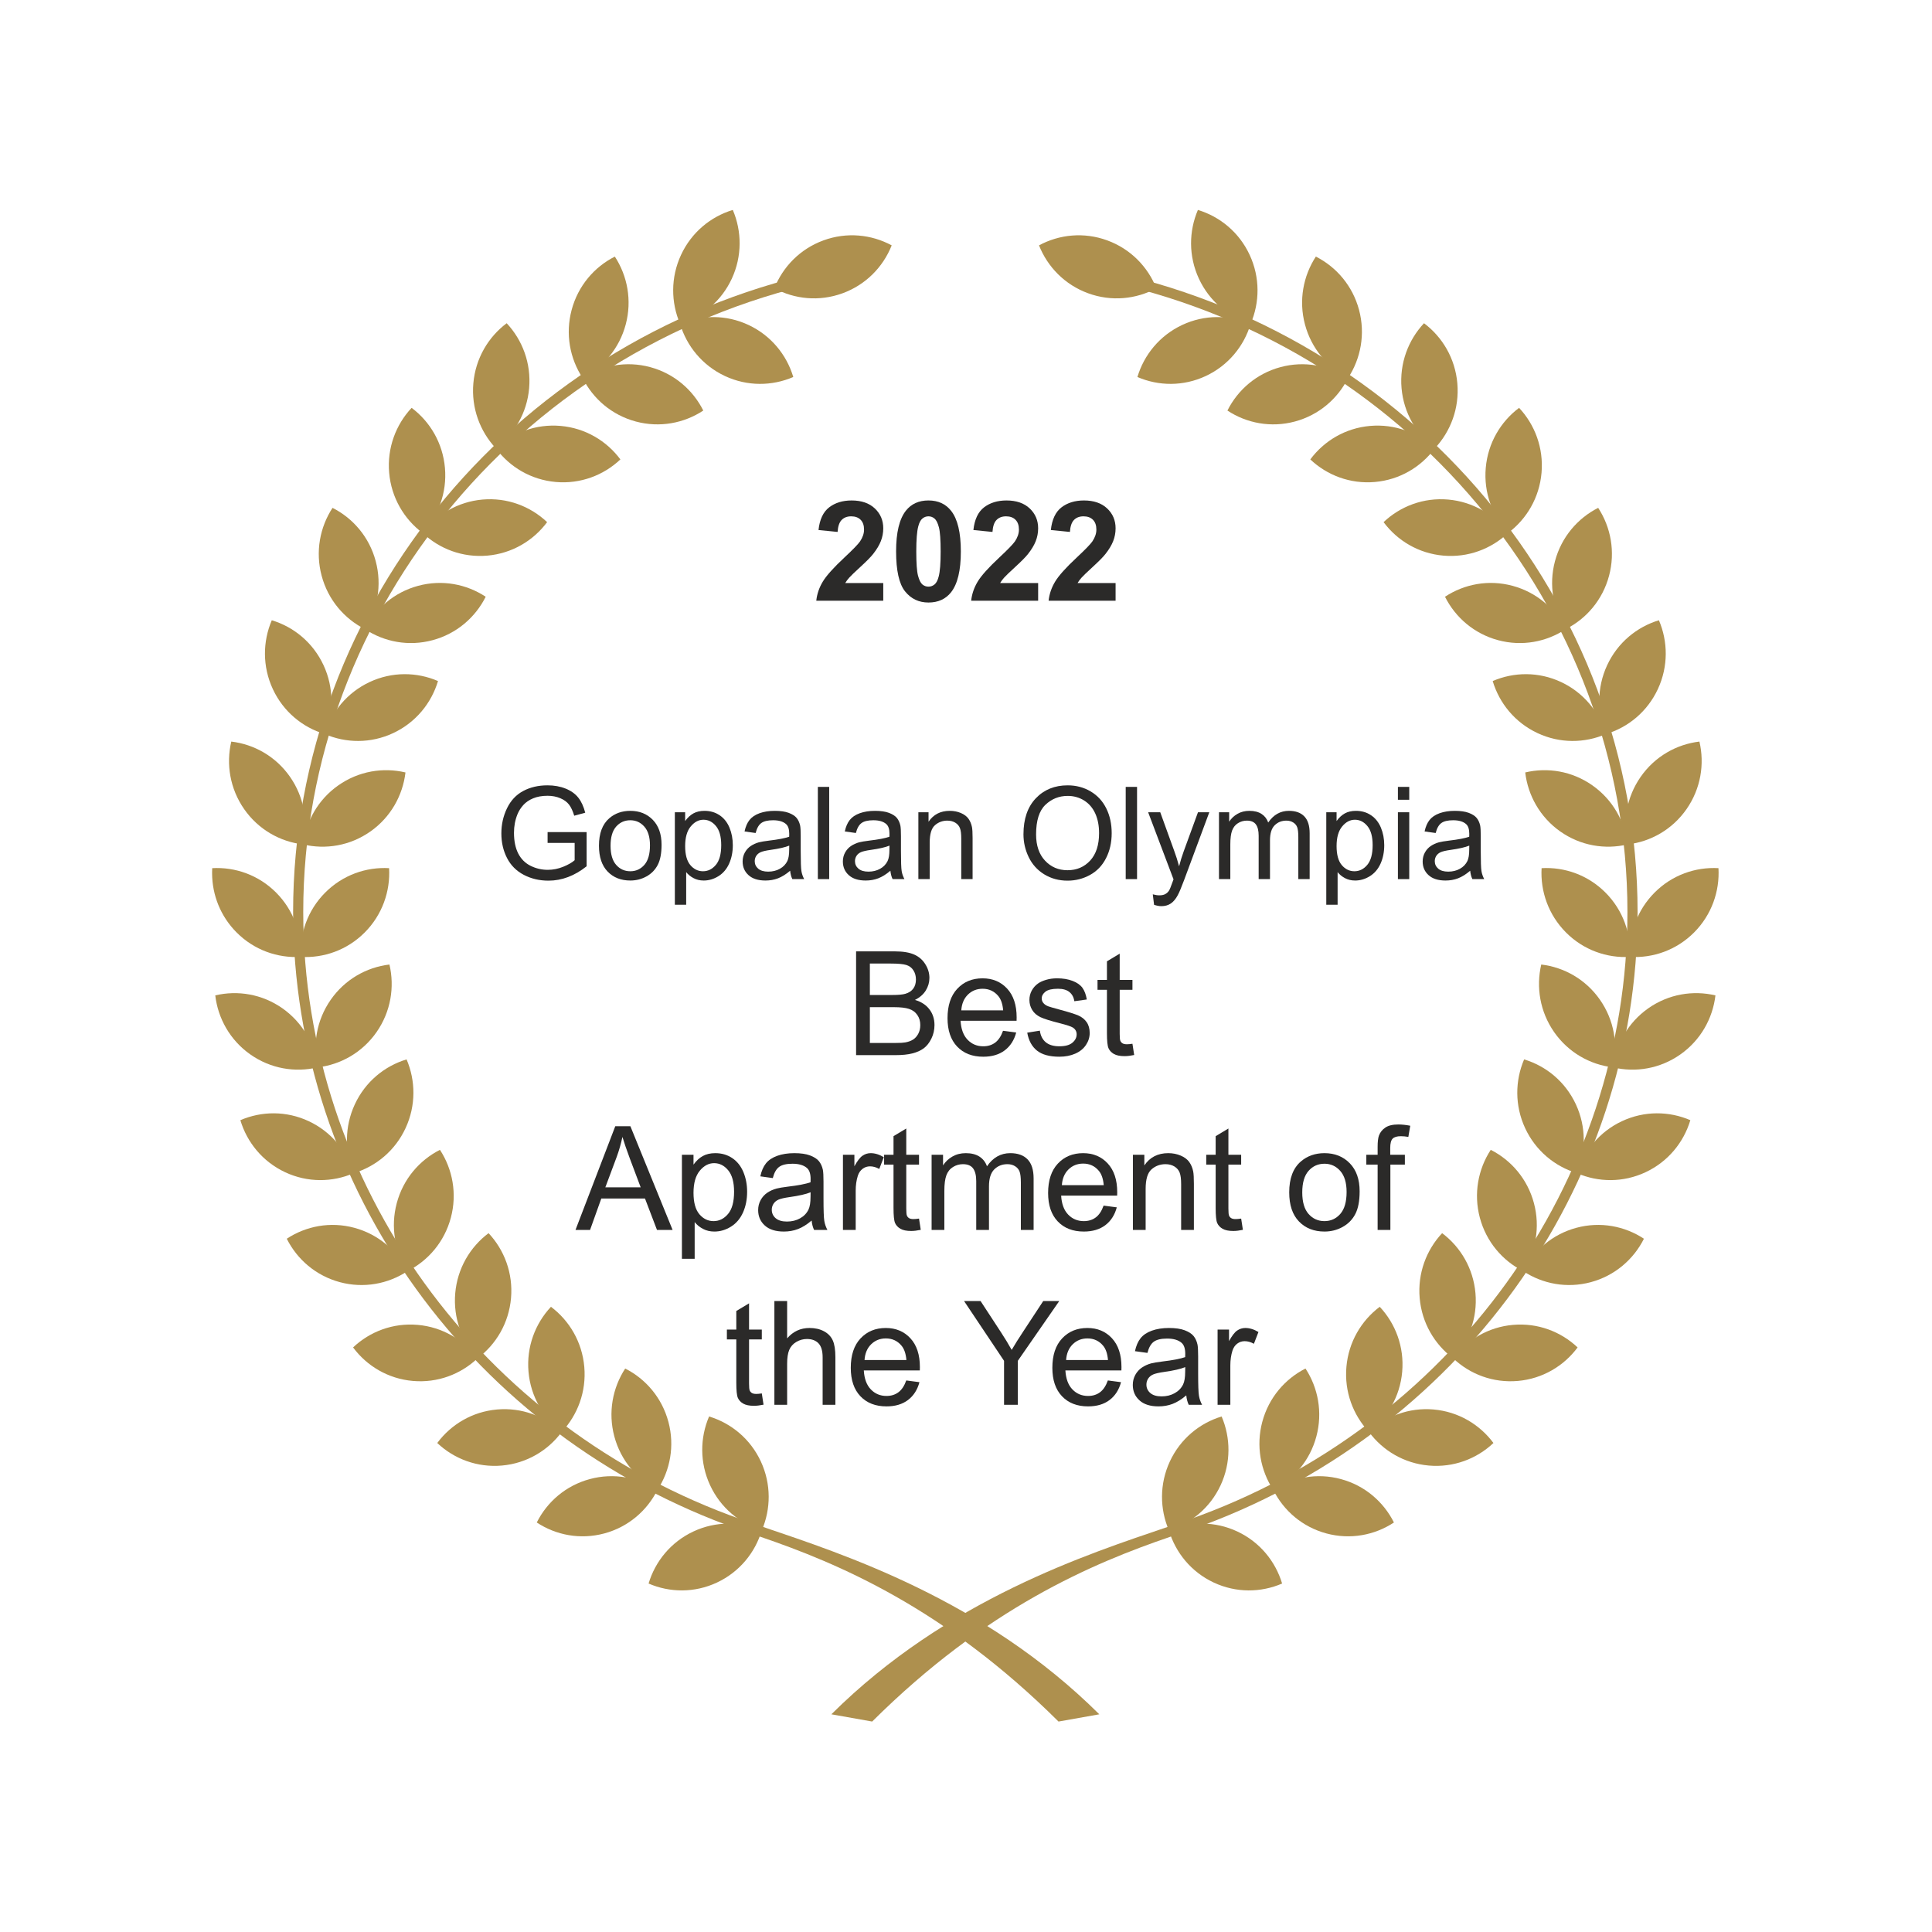 <?xml version="1.0" encoding="UTF-8"?>
<!DOCTYPE svg PUBLIC "-//W3C//DTD SVG 1.1//EN" "http://www.w3.org/Graphics/SVG/1.1/DTD/svg11.dtd">
<!-- Creator: CorelDRAW 2019 (64-Bit) -->
<svg xmlns="http://www.w3.org/2000/svg" xml:space="preserve" width="42.333mm" height="42.333mm" version="1.1" style="shape-rendering:geometricPrecision; text-rendering:geometricPrecision; image-rendering:optimizeQuality; fill-rule:evenodd; clip-rule:evenodd"
viewBox="0 0 4233.3 4233.3"
 xmlns:xlink="http://www.w3.org/1999/xlink">
 <defs>
  <style type="text/css">
   <![CDATA[
    .fil0 {fill:none}
    .fil3 {fill:#2B2A29;fill-rule:nonzero}
    .fil2 {fill:#2B2A29;fill-rule:nonzero}
    .fil1 {fill:#AE904E;fill-rule:nonzero}
   ]]>
  </style>
 </defs>
 <g id="Layer_x0020_1">
  <polygon class="fil0" points="1.2,4233.41 4234.53,4233.41 4234.53,0.08 1.2,0.08 "/>
  <g id="_1128814561072">
   <path class="fil1" d="M1588.28 823.84c-49.29,-23.12 -83.56,-65.48 -98.08,-113.98 46.33,-20.03 100.65,-20.93 149.94,2.2 49.29,23.12 83.56,65.46 98.05,114.01 -46.33,20.03 -100.62,20.88 -149.91,-2.22l0 -0.01z"/>
   <path class="fil1" d="M1603.44 610.72c-23.02,49.53 -65.14,83.95 -113.43,98.56 -19.92,-46.57 -20.77,-101.15 2.22,-150.71 22.97,-49.53 65.11,-83.95 113.43,-98.56 19.9,46.57 20.74,101.15 -2.22,150.71z"/>
   <path class="fil1" d="M1392.96 923.56c-52.55,-14.16 -93.58,-49.87 -116.26,-95.17 42.15,-27.78 95.46,-38.13 148.01,-23.97 52.57,14.16 93.58,49.9 116.28,95.17 -42.17,27.78 -95.49,38.1 -148.03,23.97z"/>
   <path class="fil1" d="M1371.05 711c-14.08,52.81 -49.64,94.06 -94.67,116.89 -27.68,-42.41 -37.94,-95.99 -23.84,-148.8 14.08,-52.81 49.61,-94.06 94.67,-116.87 27.65,42.39 37.91,95.99 23.84,148.78z"/>
   <path class="fil1" d="M1217.73 1056.09c-54.21,-4.76 -100.78,-32.78 -130.97,-73.42 36.75,-34.74 87.47,-54.19 141.66,-49.42 54.19,4.76 100.78,32.78 130.94,73.4 -36.72,34.74 -87.44,54.21 -141.63,49.45l0 -0.01z"/>
   <path class="fil1" d="M1159.41 850.62c-4.71,54.45 -32.62,101.28 -73.03,131.6 -34.55,-36.91 -53.92,-87.89 -49.19,-142.35 4.74,-54.48 32.62,-101.34 73.03,-131.63 34.58,36.91 53.92,87.89 49.19,142.37l0 0.01z"/>
   <path class="fil1" d="M1067.87 1217.44c-54.19,4.76 -104.91,-14.68 -141.66,-49.42 30.19,-40.61 76.78,-68.63 130.97,-73.42 54.21,-4.76 104.91,14.71 141.63,49.48 -30.16,40.59 -76.76,68.61 -130.94,73.37l0 -0.01z"/>
   <path class="fil1" d="M974.95 1025.27c4.76,54.45 -14.61,105.44 -49.19,142.35 -40.4,-30.32 -68.29,-77.13 -73.03,-131.6 -4.74,-54.48 14.63,-105.46 49.19,-142.37 40.43,30.32 68.29,77.15 73.03,131.63l0 -0.01z"/>
   <path class="fil1" d="M947.96 1402.72c-52.55,14.16 -105.86,3.84 -148.01,-23.97 22.67,-45.27 63.71,-80.99 116.26,-95.14 52.55,-14.16 105.86,-3.84 148.03,23.97 -22.7,45.27 -63.71,80.99 -116.28,95.14z"/>
   <path class="fil1" d="M823.26 1229.66c14.08,52.81 3.81,106.42 -23.84,148.8 -45.03,-22.83 -80.59,-64.06 -94.67,-116.87 -14.08,-52.81 -3.81,-106.42 23.87,-148.8 45.03,22.83 80.57,64.06 94.64,116.87z"/>
   <path class="fil1" d="M861.65 1606.27c-49.29,23.1 -103.58,22.25 -149.91,2.22 14.53,-48.5 48.76,-90.86 98.08,-114.01 49.29,-23.07 103.58,-22.23 149.91,-2.2 -14.53,48.52 -48.79,90.88 -98.08,113.98l0 0.01z"/>
   <path class="fil1" d="M708.96 1457.63c22.97,49.53 22.15,104.11 2.22,150.65 -48.31,-14.55 -90.43,-49 -113.43,-98.53 -22.99,-49.58 -22.12,-104.14 -2.22,-150.68 48.29,14.58 90.43,49 113.43,98.56z"/>
   <path class="fil1" d="M811.57 1821.93c-44.56,31.35 -98.19,39.98 -147.24,28.34 5.9,-50.32 32.31,-98 76.86,-129.35 44.56,-31.38 98.19,-40.01 147.27,-28.39 -5.93,50.35 -32.33,98.03 -76.89,129.41l0 -0.01z"/>
   <path class="fil1" d="M635.51 1702.18c31.19,44.77 39.77,98.66 28.2,148.01 -50.09,-5.95 -97.53,-32.49 -128.72,-77.28 -31.22,-44.79 -39.79,-98.66 -28.23,-148.01 50.09,5.95 97.53,32.49 128.75,77.28z"/>
   <path class="fil1" d="M799.21 2043.1c-38.47,38.66 -89.77,56.52 -140.12,53.63 -2.86,-50.61 14.9,-102.16 53.37,-140.81 38.47,-38.68 89.77,-56.52 140.12,-53.66 2.86,50.61 -14.9,102.18 -53.37,140.84z"/>
   <path class="fil1" d="M605.14 1955.92c38.44,38.66 56.22,90.2 53.37,140.81 -50.35,2.88 -101.65,-14.98 -140.12,-53.63 -35.48,-35.64 -53.34,-82.23 -53.66,-128.98l0 -2.75c0,-3.04 0.11,-6.09 0.26,-9.1 50.38,-2.86 101.68,14.98 140.15,53.66l0 -0.01z"/>
   <path class="fil1" d="M825.14 2261.43c-31.22,44.79 -78.66,71.33 -128.75,77.28 -11.56,-49.34 -2.99,-103.24 28.23,-148.01 31.19,-44.79 78.63,-71.33 128.72,-77.28 11.56,49.34 2.99,103.24 -28.2,148.01z"/>
   <path class="fil1" d="M618.92 2209.41c44.56,31.38 70.96,79.08 76.89,129.41 -49.08,11.64 -102.71,2.99 -147.27,-28.36 -44.56,-31.35 -70.96,-79.06 -76.86,-129.41 49.08,-11.62 102.68,-2.96 147.24,28.36z"/>
   <path class="fil1" d="M888.64 2471.96c-22.99,49.53 -65.11,83.95 -113.43,98.56 -19.92,-46.57 -20.77,-101.15 2.22,-150.68 22.99,-49.56 65.14,-83.98 113.43,-98.56 19.9,46.57 20.77,101.12 -2.22,150.68z"/>
   <path class="fil1" d="M676.58 2456.72c49.32,23.1 83.56,65.46 98.08,114.01 -46.33,20 -100.62,20.88 -149.91,-2.22 -49.32,-23.12 -83.56,-65.46 -98.08,-114.01 46.33,-20 100.62,-20.88 149.91,2.22z"/>
   <path class="fil1" d="M987.86 2668.28c-14.1,52.81 -49.64,94.03 -94.69,116.84 -27.65,-42.39 -37.91,-95.96 -23.84,-148.78 14.08,-52.81 49.64,-94.06 94.67,-116.87 27.68,42.39 37.94,95.96 23.87,148.8l-0.01 0.01z"/>
   <path class="fil1" d="M776.38 2690.29c52.55,14.13 93.58,49.87 116.28,95.14 -42.17,27.81 -95.49,38.1 -148.03,23.97 -52.55,-14.18 -93.58,-49.9 -116.26,-95.14 42.15,-27.83 95.49,-38.13 148.01,-23.97z"/>
   <path class="fil1" d="M1119.73 2844.39c-4.76,54.48 -32.62,101.31 -73.05,131.6 -34.55,-36.88 -53.92,-87.87 -49.19,-142.35 4.74,-54.45 32.62,-101.28 73.03,-131.6 34.58,36.91 53.95,87.89 49.21,142.35z"/>
   <path class="fil1" d="M915.26 2902.99c54.21,4.76 100.81,32.78 130.97,73.4 -36.72,34.77 -87.44,54.21 -141.63,49.45 -54.21,-4.76 -100.81,-32.81 -130.94,-73.42 36.7,-34.71 87.42,-54.19 141.61,-49.42l-0.01 -0.01z"/>
   <path class="fil1" d="M1280.28 2995.01c4.74,54.45 -14.66,105.44 -49.21,142.35 -40.4,-30.32 -68.29,-77.13 -73.03,-131.6 -4.76,-54.45 14.63,-105.46 49.19,-142.37 40.4,30.32 68.29,77.18 73.05,131.63l0 -0.01z"/>
   <path class="fil1" d="M1089.06 3088.39c54.19,-4.76 104.91,14.71 141.61,49.45 -30.14,40.61 -76.73,68.63 -130.92,73.4 -54.21,4.76 -104.91,-14.68 -141.66,-49.42 30.16,-40.61 76.76,-68.66 130.97,-73.42l0 -0.01z"/>
   <path class="fil1" d="M1464.61 3115.53c14.08,52.81 3.81,106.39 -23.87,148.78 -45.03,-22.81 -80.59,-64.06 -94.67,-116.89 -14.08,-52.78 -3.81,-106.39 23.84,-148.75 45.03,22.78 80.59,64.03 94.69,116.87l0.01 -0.01z"/>
   <path class="fil1" d="M1292.42 3240.86c52.55,-14.18 105.86,-3.84 148.03,23.97 -22.7,45.27 -63.74,80.99 -116.28,95.14 -52.55,14.16 -105.86,3.84 -148.03,-23.97 22.7,-45.27 63.74,-81.02 116.28,-95.14z"/>
   <path class="fil1" d="M1667.12 3202.26c22.97,49.56 22.12,104.11 2.2,150.71 -48.29,-14.61 -90.43,-49.03 -113.4,-98.58 -23.02,-49.56 -22.15,-104.11 -2.22,-150.68 48.29,14.61 90.41,49.03 113.43,98.56l-0.01 -0.01z"/>
   <path class="fil1" d="M1519.22 3355.75c49.29,-23.12 103.56,-22.25 149.89,-2.22 -14.5,48.52 -48.76,90.88 -98.05,114.01 -49.29,23.1 -103.58,22.25 -149.91,2.22 14.53,-48.55 48.76,-90.88 98.08,-114.01l-0.01 0z"/>
   <path class="fil1" d="M1846.25 642.58c-51.12,18.73 -105.12,13.1 -149.54,-10.9 18.65,-47.07 56.44,-86.28 107.58,-104.96 51.09,-18.73 105.12,-13.1 149.54,10.9 -18.68,47.1 -56.46,86.28 -107.58,104.96z"/>
   <path class="fil1" d="M2319.37 3772.17c-249.98,-248.6 -482.36,-346.63 -654.26,-405.21 -16.54,-5.64 -31.94,-10.87 -45.91,-15.77 -584.33,-205.58 -976.95,-749.17 -976.95,-1352.71 0,-679.13 496.6,-1271.56 1180.84,-1408.64l4.34 21.88c-673.89,135.04 -1162.98,718.21 -1162.98,1386.76 0,594.04 386.64,1129.19 962.05,1331.62 13.97,4.89 29.26,10.11 45.75,15.72 173.7,59.19 482.89,158.25 736.52,410.47l-89.4 15.88z"/>
   <path class="fil1" d="M2642.17 823.84c49.29,-23.12 83.56,-65.48 98.05,-113.98 -46.33,-20.03 -100.62,-20.93 -149.91,2.2 -49.29,23.12 -83.56,65.46 -98.05,114.01 46.33,20.03 100.62,20.88 149.91,-2.22l0 -0.01z"/>
   <path class="fil1" d="M2627 610.72c23.02,49.53 65.14,83.95 113.43,98.56 19.92,-46.57 20.8,-101.15 -2.22,-150.71 -22.99,-49.53 -65.11,-83.95 -113.43,-98.56 -19.92,46.57 -20.74,101.15 2.22,150.71z"/>
   <path class="fil1" d="M2837.48 923.56c52.52,-14.16 93.58,-49.87 116.28,-95.17 -42.2,-27.78 -95.51,-38.13 -148.06,-23.97 -52.55,14.16 -93.56,49.9 -116.23,95.17 42.15,27.78 95.46,38.1 148.01,23.97z"/>
   <path class="fil1" d="M2859.39 711c14.08,52.81 49.64,94.06 94.67,116.89 27.65,-42.41 37.91,-95.99 23.84,-148.8 -14.08,-52.81 -49.61,-94.06 -94.67,-116.87 -27.65,42.39 -37.94,95.99 -23.84,148.78z"/>
   <path class="fil1" d="M3012.71 1056.09c54.21,-4.76 100.81,-32.78 130.97,-73.42 -36.72,-34.74 -87.44,-54.19 -141.66,-49.42 -54.19,4.76 -100.78,32.78 -130.94,73.4 36.72,34.74 87.44,54.21 141.63,49.45l0 -0.01z"/>
   <path class="fil1" d="M3071 850.62c4.76,54.45 32.65,101.28 73.05,131.6 34.55,-36.91 53.92,-87.89 49.19,-142.35 -4.74,-54.48 -32.62,-101.34 -73.03,-131.63 -34.58,36.91 -53.92,87.89 -49.21,142.37l0 0.01z"/>
   <path class="fil1" d="M3162.57 1217.44c54.19,4.76 104.91,-14.68 141.63,-49.42 -30.16,-40.61 -76.76,-68.63 -130.94,-73.42 -54.21,-4.76 -104.93,14.71 -141.63,49.48 30.16,40.59 76.76,68.61 130.94,73.37l0 -0.01z"/>
   <path class="fil1" d="M3255.5 1025.27c-4.74,54.45 14.61,105.44 49.19,142.35 40.4,-30.32 68.29,-77.13 73.03,-131.6 4.74,-54.48 -14.63,-105.46 -49.19,-142.37 -40.4,30.32 -68.32,77.15 -73.03,131.63l0 -0.01z"/>
   <path class="fil1" d="M3282.46 1402.72c52.57,14.16 105.86,3.84 148.03,-23.97 -22.67,-45.27 -63.74,-80.99 -116.28,-95.14 -52.55,-14.16 -105.86,-3.84 -148.01,23.97 22.7,45.27 63.71,80.99 116.26,95.14z"/>
   <path class="fil1" d="M3407.18 1229.66c-14.08,52.81 -3.81,106.42 23.84,148.8 45.03,-22.83 80.59,-64.06 94.67,-116.87 14.1,-52.81 3.81,-106.42 -23.84,-148.8 -45.06,22.83 -80.59,64.06 -94.67,116.87z"/>
   <path class="fil1" d="M3368.79 1606.27c49.29,23.1 103.58,22.25 149.89,2.22 -14.5,-48.5 -48.74,-90.86 -98.03,-114.01 -49.29,-23.07 -103.61,-22.23 -149.94,-2.2 14.53,48.52 48.76,90.88 98.08,113.98l0 0.01z"/>
   <path class="fil1" d="M3521.48 1457.63c-22.99,49.53 -22.12,104.11 -2.22,150.65 48.29,-14.55 90.43,-49 113.43,-98.53 22.99,-49.58 22.15,-104.14 2.22,-150.68 -48.29,14.58 -90.43,49 -113.43,98.56z"/>
   <path class="fil1" d="M3418.85 1821.93c44.58,31.35 98.19,39.98 147.27,28.34 -5.9,-50.32 -32.31,-98 -76.89,-129.35 -44.53,-31.38 -98.16,-40.01 -147.24,-28.39 5.93,50.35 32.33,98.03 76.86,129.41l0 -0.01z"/>
   <path class="fil1" d="M3594.93 1702.18c-31.19,44.77 -39.77,98.66 -28.2,148.01 50.09,-5.95 97.53,-32.49 128.72,-77.28 31.22,-44.79 39.79,-98.66 28.23,-148.01 -50.09,5.95 -97.53,32.49 -128.75,77.28z"/>
   <path class="fil1" d="M3431.23 2043.1c38.44,38.66 89.77,56.52 140.12,53.63 2.86,-50.61 -14.9,-102.16 -53.37,-140.81 -38.47,-38.68 -89.77,-56.52 -140.12,-53.66 -2.88,50.61 14.9,102.18 53.37,140.84z"/>
   <path class="fil1" d="M3625.3 1955.92c-38.47,38.66 -56.22,90.2 -53.37,140.81 50.35,2.88 101.65,-14.98 140.12,-53.63 38.47,-38.66 56.25,-90.22 53.37,-140.84 -50.35,-2.86 -101.65,14.98 -140.12,53.66z"/>
   <path class="fil1" d="M3405.3 2261.43c31.22,44.79 78.66,71.33 128.72,77.28 11.62,-49.34 3.02,-103.24 -28.2,-148.01 -31.19,-44.79 -78.63,-71.33 -128.72,-77.28 -11.56,49.34 -2.96,103.24 28.2,148.01z"/>
   <path class="fil1" d="M3611.52 2209.41c-44.56,31.38 -70.96,79.08 -76.89,129.41 49.08,11.64 102.71,2.99 147.27,-28.36 44.56,-31.35 70.96,-79.06 76.89,-129.41 -49.11,-11.62 -102.71,-2.96 -147.27,28.36z"/>
   <path class="fil1" d="M3341.8 2471.96c22.99,49.53 65.14,83.95 113.43,98.56 19.92,-46.57 20.74,-101.15 -2.22,-150.68 -23.02,-49.56 -65.11,-83.98 -113.43,-98.56 -19.9,46.57 -20.77,101.12 2.22,150.68z"/>
   <path class="fil1" d="M3553.84 2456.72c-49.29,23.1 -83.56,65.46 -98.05,114.01 46.33,20 100.62,20.88 149.91,-2.22 49.29,-23.12 83.56,-65.46 98.08,-114.01 -46.33,-20 -100.59,-20.88 -149.94,2.22z"/>
   <path class="fil1" d="M3242.58 2668.28c14.1,52.81 49.64,94.03 94.69,116.84 27.65,-42.39 37.91,-95.96 23.84,-148.78 -14.08,-52.81 -49.64,-94.06 -94.67,-116.87 -27.65,42.39 -37.94,95.96 -23.87,148.8l0.01 0.01z"/>
   <path class="fil1" d="M3454.04 2690.29c-52.52,14.13 -93.56,49.87 -116.23,95.14 42.15,27.81 95.46,38.1 148.01,23.97 52.55,-14.18 93.58,-49.9 116.28,-95.14 -42.17,-27.83 -95.51,-38.13 -148.06,-23.97z"/>
   <path class="fil1" d="M3110.72 2844.39c4.76,54.48 32.65,101.31 73.05,131.6 34.55,-36.88 53.92,-87.87 49.19,-142.35 -4.76,-54.45 -32.65,-101.28 -73.05,-131.6 -34.55,36.91 -53.92,87.89 -49.19,142.35z"/>
   <path class="fil1" d="M3315.16 2902.99c-54.19,4.76 -100.78,32.78 -130.94,73.4 36.72,34.77 87.44,54.21 141.63,49.45 54.19,-4.76 100.78,-32.81 130.94,-73.42 -36.72,-34.71 -87.42,-54.19 -141.63,-49.42l0 -0.01z"/>
   <path class="fil1" d="M2950.19 2995.01c-4.76,54.45 14.61,105.44 49.19,142.35 40.4,-30.32 68.29,-77.13 73.03,-131.6 4.76,-54.45 -14.63,-105.46 -49.19,-142.37 -40.4,30.32 -68.29,77.18 -73.03,131.63l0 -0.01z"/>
   <path class="fil1" d="M3141.38 3088.39c-54.19,-4.76 -104.91,14.71 -141.61,49.45 30.14,40.61 76.73,68.63 130.92,73.4 54.19,4.76 104.93,-14.68 141.66,-49.42 -30.16,-40.61 -76.78,-68.66 -130.97,-73.42l0 -0.01z"/>
   <path class="fil1" d="M2765.83 3115.53c-14.05,52.81 -3.81,106.39 23.87,148.78 45.03,-22.81 80.59,-64.06 94.67,-116.89 14.08,-52.78 3.81,-106.39 -23.84,-148.75 -45.03,22.78 -80.59,64.03 -94.69,116.87l-0.01 -0.01z"/>
   <path class="fil1" d="M2938.02 3240.86c-52.55,-14.18 -105.86,-3.84 -148.01,23.97 22.67,45.27 63.71,80.99 116.26,95.14 52.55,14.16 105.86,3.84 148.03,-23.97 -22.7,-45.27 -63.74,-81.02 -116.28,-95.14z"/>
   <path class="fil1" d="M2563.32 3202.26c-22.97,49.56 -22.12,104.11 -2.2,150.71 48.29,-14.61 90.41,-49.03 113.43,-98.58 22.97,-49.56 22.12,-104.11 2.2,-150.68 -48.29,14.61 -90.43,49.03 -113.43,98.56l0 -0.01z"/>
   <path class="fil1" d="M2711.22 3355.75c-49.29,-23.12 -103.56,-22.25 -149.89,-2.22 14.53,48.52 48.74,90.88 98.03,114.01 49.32,23.1 103.61,22.25 149.94,2.22 -14.53,-48.55 -48.76,-90.88 -98.08,-114.01z"/>
   <path class="fil1" d="M2384.22 642.58c51.12,18.73 105.12,13.1 149.52,-10.9 -18.65,-47.07 -56.44,-86.28 -107.58,-104.96 -51.12,-18.73 -105.12,-13.1 -149.54,10.9 18.68,47.1 56.46,86.28 107.61,104.96l-0.01 0z"/>
   <path class="fil1" d="M1911.04 3772.17l-89.38 -15.88c253.63,-252.23 562.8,-351.29 736.52,-410.47 16.46,-5.61 31.75,-10.82 45.72,-15.72 575.44,-202.43 962.08,-737.58 962.08,-1331.62 0,-668.52 -489.08,-1251.72 -1162.95,-1386.76l4.31 -21.88c684.24,137.08 1180.84,729.51 1180.84,1408.64 0,603.54 -392.62,1147.13 -976.95,1352.71 -14,4.89 -29.34,10.13 -45.93,15.77 -171.9,58.58 -404.26,156.61 -654.26,405.21z"/>
  </g>
  <path class="fil2" d="M1935.35 1277.5l0 38.75 -146.75 0c1.57,-14.75 6.35,-28.68 14.29,-41.85 7.93,-13.17 23.64,-30.66 47.03,-52.48 18.87,-17.59 30.41,-29.54 34.68,-35.8 5.75,-8.64 8.65,-17.18 8.65,-25.67 0,-9.36 -2.49,-16.53 -7.53,-21.56 -4.98,-5.04 -11.9,-7.53 -20.69,-7.53 -8.75,0 -15.67,2.64 -20.85,7.93 -5.14,5.24 -8.09,13.99 -8.9,26.24l-41.8 -4.17c2.49,-23.08 10.27,-39.66 23.39,-49.73 13.12,-10.02 29.49,-15.05 49.17,-15.05 21.56,0 38.5,5.85 50.85,17.49 12.31,11.65 18.46,26.14 18.46,43.48 0,9.86 -1.78,19.22 -5.29,28.17 -3.51,8.9 -9.1,18.2 -16.78,27.97 -5.03,6.5 -14.24,15.81 -27.46,27.96 -13.27,12.16 -21.66,20.19 -25.17,24.21 -3.56,3.96 -6.41,7.88 -8.59,11.64l83.29 0z"/>
  <path id="1" class="fil2" d="M2034.41 1096.58c21.15,0 37.68,7.57 49.63,22.73 14.19,17.9 21.31,47.64 21.31,89.14 0,41.44 -7.17,71.24 -21.46,89.34 -11.85,14.95 -28.33,22.43 -49.48,22.43 -21.26,0 -38.39,-8.19 -51.41,-24.56 -13.02,-16.38 -19.53,-45.62 -19.53,-87.62 0,-41.24 7.17,-70.93 21.46,-89.04 11.85,-14.95 28.33,-22.42 49.48,-22.42zm0 34.78c-4.98,0 -9.46,1.63 -13.32,4.88 -3.92,3.2 -6.97,9 -9.1,17.39 -2.85,10.83 -4.28,29.14 -4.28,54.82 0,25.73 1.27,43.37 3.82,52.98 2.54,9.61 5.74,16.02 9.61,19.23 3.86,3.2 8.29,4.77 13.27,4.77 4.98,0 9.46,-1.62 13.37,-4.88 3.87,-3.2 6.92,-9 9.05,-17.39 2.85,-10.73 4.28,-28.98 4.28,-54.71 0,-25.68 -1.28,-43.33 -3.82,-52.94 -2.54,-9.61 -5.74,-16.07 -9.61,-19.27 -3.86,-3.25 -8.29,-4.88 -13.27,-4.88z"/>
  <path id="2" class="fil2" d="M2274.73 1277.5l0 38.75 -146.75 0c1.57,-14.75 6.35,-28.68 14.29,-41.85 7.93,-13.17 23.64,-30.66 47.03,-52.48 18.87,-17.59 30.41,-29.54 34.68,-35.8 5.75,-8.64 8.65,-17.18 8.65,-25.67 0,-9.36 -2.49,-16.53 -7.53,-21.56 -4.98,-5.04 -11.9,-7.53 -20.69,-7.53 -8.75,0 -15.67,2.64 -20.85,7.93 -5.14,5.24 -8.09,13.99 -8.9,26.24l-41.8 -4.17c2.49,-23.08 10.27,-39.66 23.39,-49.73 13.12,-10.02 29.49,-15.05 49.17,-15.05 21.56,0 38.5,5.85 50.85,17.49 12.31,11.65 18.46,26.14 18.46,43.48 0,9.86 -1.78,19.22 -5.29,28.17 -3.51,8.9 -9.1,18.2 -16.78,27.97 -5.03,6.5 -14.24,15.81 -27.46,27.96 -13.27,12.16 -21.66,20.19 -25.17,24.21 -3.56,3.96 -6.41,7.88 -8.59,11.64l83.29 0z"/>
  <path id="3" class="fil2" d="M2444.42 1277.5l0 38.75 -146.75 0c1.57,-14.75 6.35,-28.68 14.29,-41.85 7.93,-13.17 23.64,-30.66 47.03,-52.48 18.87,-17.59 30.41,-29.54 34.68,-35.8 5.75,-8.64 8.65,-17.18 8.65,-25.67 0,-9.36 -2.49,-16.53 -7.53,-21.56 -4.98,-5.04 -11.9,-7.53 -20.69,-7.53 -8.75,0 -15.67,2.64 -20.85,7.93 -5.14,5.24 -8.09,13.99 -8.9,26.24l-41.8 -4.17c2.49,-23.08 10.27,-39.66 23.39,-49.73 13.12,-10.02 29.49,-15.05 49.17,-15.05 21.56,0 38.5,5.85 50.85,17.49 12.31,11.65 18.46,26.14 18.46,43.48 0,9.86 -1.78,19.22 -5.29,28.17 -3.51,8.9 -9.1,18.2 -16.78,27.97 -5.03,6.5 -14.24,15.81 -27.46,27.96 -13.27,12.16 -21.66,20.19 -25.17,24.21 -3.56,3.96 -6.41,7.88 -8.59,11.64l83.29 0z"/>
  <path class="fil2" d="M1875.83 2311.94l0 -227.33 85.3 0c17.36,0 31.27,2.28 41.8,6.88 10.48,4.6 18.68,11.69 24.61,21.27 5.98,9.53 8.94,19.53 8.94,30.01 0,9.68 -2.64,18.83 -7.88,27.41 -5.24,8.57 -13.18,15.5 -23.81,20.79 13.75,4.02 24.34,10.9 31.69,20.64 7.41,9.68 11.12,21.17 11.12,34.4 0,10.68 -2.28,20.58 -6.78,29.73 -4.5,9.16 -10.05,16.2 -16.67,21.17 -6.61,4.92 -14.92,8.68 -24.87,11.22 -10,2.54 -22.22,3.81 -36.72,3.81l-86.73 0zm30.16 -131.76l49.16 0c13.33,0 22.91,-0.9 28.68,-2.65 7.67,-2.27 13.44,-6.08 17.3,-11.38 3.87,-5.29 5.83,-11.9 5.83,-19.89 0,-7.57 -1.8,-14.24 -5.46,-19.95 -3.59,-5.77 -8.78,-9.74 -15.5,-11.86 -6.72,-2.11 -18.26,-3.17 -34.55,-3.17l-45.46 0 0 68.9zm0 105.09l56.62 0c9.74,0 16.56,-0.37 20.53,-1.11 6.88,-1.22 12.7,-3.28 17.36,-6.19 4.66,-2.91 8.47,-7.15 11.48,-12.7 3.02,-5.56 4.5,-11.96 4.5,-19.21 0,-8.52 -2.17,-15.88 -6.56,-22.17 -4.34,-6.3 -10.37,-10.69 -18.1,-13.23 -7.67,-2.54 -18.78,-3.81 -33.23,-3.81l-52.6 0 0 78.42z"/>
  <path id="1" class="fil2" d="M2197.77 2258.6l28.89 3.81c-4.5,16.77 -12.91,29.84 -25.19,39.11 -12.27,9.26 -27.94,13.91 -47.04,13.91 -24.02,0 -43.07,-7.41 -57.15,-22.22 -14.07,-14.77 -21.11,-35.56 -21.11,-62.29 0,-27.62 7.09,-49.1 21.32,-64.34 14.24,-15.3 32.71,-22.92 55.41,-22.92 21.96,0 39.9,7.47 53.81,22.44 13.92,14.98 20.91,36.04 20.91,63.18 0,1.64 -0.06,4.13 -0.16,7.41l-122.72 0c1.06,18.05 6.14,31.91 15.35,41.49 9.15,9.58 20.64,14.39 34.34,14.39 10.21,0 18.95,-2.7 26.14,-8.09 7.25,-5.4 12.97,-14.03 17.2,-25.88zm-91.44 -44.77l91.76 0c-1.22,-13.86 -4.76,-24.23 -10.53,-31.17 -8.84,-10.74 -20.38,-16.14 -34.5,-16.14 -12.81,0 -23.55,4.29 -32.28,12.86 -8.68,8.58 -13.5,20.06 -14.45,34.45z"/>
  <path id="2" class="fil2" d="M2250.84 2262.73l27.63 -4.45c1.53,11.06 5.87,19.53 12.96,25.46 7.09,5.87 17.04,8.83 29.74,8.83 12.86,0 22.38,-2.59 28.63,-7.83 6.19,-5.19 9.31,-11.32 9.31,-18.36 0,-6.3 -2.8,-11.27 -8.36,-14.87 -3.92,-2.49 -13.44,-5.61 -28.58,-9.47 -20.42,-5.14 -34.55,-9.58 -42.49,-13.34 -7.88,-3.81 -13.86,-8.99 -17.94,-15.66 -4.07,-6.62 -6.13,-13.97 -6.13,-22.01 0,-7.36 1.69,-14.13 5.02,-20.38 3.39,-6.24 7.94,-11.43 13.71,-15.56 4.34,-3.17 10.26,-5.87 17.72,-8.09 7.52,-2.22 15.51,-3.34 24.08,-3.34 12.91,0 24.24,1.86 33.97,5.61 9.79,3.71 16.99,8.79 21.65,15.14 4.6,6.4 7.83,14.92 9.58,25.61l-27.31 3.81c-1.22,-8.57 -4.82,-15.29 -10.74,-20.11 -5.93,-4.81 -14.29,-7.2 -25.14,-7.2 -12.75,0 -21.9,2.12 -27.36,6.35 -5.45,4.24 -8.2,9.21 -8.2,14.87 0,3.6 1.11,6.88 3.39,9.79 2.27,2.97 5.82,5.45 10.69,7.41 2.8,1.06 10.95,3.44 24.6,7.15 19.69,5.23 33.45,9.57 41.28,12.91 7.83,3.33 13.97,8.25 18.41,14.6 4.5,6.41 6.73,14.34 6.73,23.87 0,9.26 -2.7,17.99 -8.15,26.19 -5.45,8.2 -13.29,14.55 -23.5,19.05 -10.26,4.5 -21.85,6.72 -34.77,6.72 -21.37,0 -37.72,-4.44 -48.94,-13.28 -11.22,-8.89 -18.37,-22.01 -21.49,-39.42z"/>
  <path id="3" class="fil2" d="M2481.35 2287.02l3.81 24.66c-7.83,1.64 -14.87,2.48 -21.01,2.48 -10.11,0 -17.94,-1.58 -23.55,-4.81 -5.55,-3.23 -9.47,-7.41 -11.75,-12.65 -2.27,-5.24 -3.38,-16.25 -3.38,-33.02l0 -94.93 -20.64 0 0 -21.59 20.64 0 0 -40.75 27.94 -16.77 0 57.52 27.94 0 0 21.59 -27.94 0 0 96.52c0,7.99 0.47,13.12 1.48,15.4 0.95,2.27 2.54,4.07 4.76,5.45 2.22,1.32 5.4,2.01 9.53,2.01 3.07,0 7.14,-0.37 12.17,-1.11z"/>
  <path id="4" class="fil2" d="M1260.97 2695.02l87.21 -227.33 33.07 0 92.55 227.33 -34.23 0 -26.3 -68.9 -95.73 0 -24.66 68.9 -31.91 0zm65.41 -93.35l77.47 0 -23.71 -63.02c-7.14,-19.15 -12.54,-34.98 -16.3,-47.47 -3.12,14.82 -7.3,29.37 -12.54,43.77l-24.92 66.72z"/>
  <path id="5" class="fil2" d="M1494.18 2758.2l0 -227.96 25.4 0 0 21.64c5.97,-8.36 12.75,-14.66 20.32,-18.84 7.51,-4.18 16.66,-6.3 27.41,-6.3 14.07,0 26.45,3.6 37.2,10.85 10.74,7.2 18.83,17.41 24.34,30.54 5.45,13.17 8.2,27.57 8.2,43.28 0,16.78 -3.02,31.91 -9.05,45.4 -6.03,13.44 -14.82,23.76 -26.35,30.96 -11.48,7.14 -23.6,10.74 -36.3,10.74 -9.32,0 -17.68,-1.96 -25.03,-5.87 -7.41,-3.92 -13.44,-8.84 -18.2,-14.82l0 80.38 -27.94 0zm25.4 -144.57c0,21.12 4.28,36.73 12.8,46.84 8.57,10.1 18.95,15.18 31.12,15.18 12.38,0 22.96,-5.24 31.75,-15.71 8.83,-10.48 13.23,-26.67 13.23,-48.63 0,-20.96 -4.29,-36.62 -12.92,-47.05 -8.62,-10.42 -18.89,-15.61 -30.85,-15.61 -11.85,0 -22.33,5.56 -31.43,16.62 -9.15,11.11 -13.7,27.2 -13.7,48.36z"/>
  <path id="6" class="fil2" d="M1778.39 2674.38c-10.37,8.84 -20.38,15.03 -29.95,18.68 -9.58,3.65 -19.85,5.45 -30.85,5.45 -18.1,0 -32.02,-4.39 -41.75,-13.23 -9.74,-8.78 -14.61,-20.05 -14.61,-33.76 0,-8.04 1.85,-15.4 5.5,-22.06 3.71,-6.67 8.52,-11.96 14.45,-15.98 5.98,-4.03 12.65,-7.1 20.11,-9.16 5.5,-1.43 13.81,-2.8 24.87,-4.18 22.54,-2.65 39.21,-5.87 49.85,-9.58 0.1,-3.81 0.16,-6.24 0.16,-7.25 0,-11.32 -2.65,-19.31 -7.94,-23.97 -7.15,-6.3 -17.78,-9.42 -31.86,-9.42 -13.17,0 -22.91,2.33 -29.16,6.93 -6.29,4.61 -10.9,12.76 -13.91,24.5l-27.31 -3.81c2.49,-11.69 6.56,-21.16 12.28,-28.36 5.71,-7.2 13.97,-12.7 24.76,-16.61 10.75,-3.87 23.29,-5.83 37.47,-5.83 14.08,0 25.56,1.65 34.4,4.98 8.78,3.33 15.29,7.46 19.42,12.49 4.12,5.02 7.03,11.37 8.73,19.05 0.9,4.76 1.37,13.33 1.37,25.66l0 37.04c0,25.88 0.58,42.23 1.75,49.16 1.11,6.94 3.44,13.55 6.83,19.9l-29.21 0c-2.81,-5.87 -4.61,-12.75 -5.4,-20.64zm-2.22 -61.91c-10.16,4.13 -25.4,7.62 -45.72,10.48 -11.54,1.64 -19.69,3.49 -24.45,5.55 -4.76,2.07 -8.42,5.08 -11.01,9 -2.59,3.97 -3.91,8.36 -3.91,13.23 0,7.35 2.8,13.55 8.46,18.47 5.66,4.92 13.92,7.4 24.77,7.4 10.74,0 20.32,-2.32 28.73,-7.03 8.36,-4.66 14.55,-11.06 18.47,-19.16 3.01,-6.3 4.5,-15.56 4.5,-27.78l0.16 -10.16z"/>
  <path id="7" class="fil2" d="M1847.02 2695.02l0 -164.78 25.08 0 0 25.24c6.4,-11.7 12.33,-19.42 17.78,-23.13 5.45,-3.75 11.43,-5.61 17.94,-5.61 9.42,0 19,2.97 28.73,8.84l-9.95 25.77c-6.77,-3.81 -13.54,-5.71 -20.32,-5.71 -6.08,0 -11.53,1.85 -16.35,5.5 -4.81,3.65 -8.25,8.73 -10.32,15.24 -3.12,9.9 -4.65,20.74 -4.65,32.54l0 86.1 -27.94 0z"/>
  <path id="8" class="fil2" d="M2013.71 2670.1l3.81 24.66c-7.83,1.64 -14.87,2.48 -21.01,2.48 -10.11,0 -17.94,-1.58 -23.55,-4.81 -5.55,-3.23 -9.47,-7.41 -11.75,-12.65 -2.27,-5.24 -3.38,-16.25 -3.38,-33.02l0 -94.93 -20.64 0 0 -21.59 20.64 0 0 -40.75 27.94 -16.77 0 57.52 27.94 0 0 21.59 -27.94 0 0 96.52c0,7.99 0.47,13.12 1.48,15.4 0.95,2.27 2.54,4.07 4.76,5.45 2.22,1.32 5.4,2.01 9.53,2.01 3.07,0 7.14,-0.37 12.17,-1.11z"/>
  <path id="9" class="fil2" d="M2041.28 2695.02l0 -164.78 25.08 0 0 23.28c5.13,-8.04 12.01,-14.55 20.58,-19.42 8.57,-4.92 18.31,-7.36 29.27,-7.36 12.17,0 22.17,2.54 29.95,7.57 7.77,5.08 13.28,12.12 16.45,21.22 13.13,-19.21 30.11,-28.79 51.07,-28.79 16.4,0 29.05,4.5 37.83,13.55 8.84,9.05 13.29,22.97 13.29,41.75l0 112.98 -27.94 0 0 -103.72c0,-11.11 -0.96,-19.15 -2.76,-24.07 -1.8,-4.93 -5.08,-8.84 -9.89,-11.86 -4.76,-3.01 -10.37,-4.5 -16.78,-4.5 -11.64,0 -21.27,3.87 -28.94,11.54 -7.67,7.73 -11.48,20.06 -11.48,36.99l0 95.62 -27.94 0 0 -106.94c0,-12.39 -2.28,-21.7 -6.83,-27.89 -4.55,-6.19 -12.01,-9.32 -22.33,-9.32 -7.83,0 -15.08,2.07 -21.75,6.2 -6.67,4.12 -11.48,10.16 -14.5,18.15 -2.96,7.93 -4.44,19.42 -4.44,34.39l0 85.41 -27.94 0z"/>
  <path id="10" class="fil2" d="M2418.15 2641.68l28.89 3.81c-4.5,16.77 -12.91,29.84 -25.19,39.11 -12.27,9.26 -27.94,13.91 -47.04,13.91 -24.02,0 -43.07,-7.41 -57.15,-22.22 -14.07,-14.77 -21.11,-35.56 -21.11,-62.29 0,-27.62 7.09,-49.1 21.32,-64.34 14.24,-15.3 32.71,-22.92 55.41,-22.92 21.96,0 39.9,7.47 53.81,22.44 13.92,14.98 20.91,36.04 20.91,63.18 0,1.64 -0.06,4.13 -0.16,7.41l-122.72 0c1.06,18.05 6.14,31.91 15.35,41.49 9.15,9.58 20.64,14.39 34.34,14.39 10.21,0 18.95,-2.7 26.14,-8.09 7.25,-5.4 12.97,-14.03 17.2,-25.88zm-91.44 -44.77l91.76 0c-1.22,-13.86 -4.76,-24.23 -10.53,-31.17 -8.84,-10.74 -20.38,-16.14 -34.5,-16.14 -12.81,0 -23.55,4.29 -32.28,12.86 -8.68,8.58 -13.5,20.06 -14.45,34.45z"/>
  <path id="11" class="fil2" d="M2482.34 2695.02l0 -164.78 25.08 0 0 23.39c12.06,-17.94 29.53,-26.89 52.33,-26.89 9.95,0 19.05,1.8 27.36,5.35 8.31,3.54 14.55,8.25 18.68,14.02 4.13,5.77 7.04,12.65 8.68,20.59 1,5.18 1.53,14.23 1.53,27.14l0 101.18 -27.94 0 0 -100.12c0,-11.38 -1.06,-19.9 -3.23,-25.5 -2.16,-5.61 -6.03,-10.11 -11.53,-13.5 -5.5,-3.33 -12.01,-5.03 -19.42,-5.03 -11.85,0 -22.07,3.76 -30.69,11.33 -8.63,7.51 -12.91,21.85 -12.91,42.91l0 89.91 -27.94 0z"/>
  <path id="12" class="fil2" d="M2719.56 2670.1l3.81 24.66c-7.83,1.64 -14.87,2.48 -21.01,2.48 -10.11,0 -17.94,-1.58 -23.55,-4.81 -5.55,-3.23 -9.47,-7.41 -11.75,-12.65 -2.27,-5.24 -3.38,-16.25 -3.38,-33.02l0 -94.93 -20.64 0 0 -21.59 20.64 0 0 -40.75 27.94 -16.77 0 57.52 27.94 0 0 21.59 -27.94 0 0 96.52c0,7.99 0.47,13.12 1.48,15.4 0.95,2.27 2.54,4.07 4.76,5.45 2.22,1.32 5.4,2.01 9.53,2.01 3.07,0 7.14,-0.37 12.17,-1.11z"/>
  <path id="13" class="fil2" d="M2824.86 2612.63c0,-30.43 8.46,-52.97 25.45,-67.63 14.13,-12.17 31.43,-18.26 51.81,-18.26 22.59,0 41.11,7.41 55.51,22.23 14.34,14.76 21.53,35.24 21.53,61.33 0,21.17 -3.17,37.78 -9.52,49.9 -6.35,12.12 -15.61,21.54 -27.78,28.26 -12.12,6.72 -25.4,10.05 -39.74,10.05 -23.08,0 -41.7,-7.35 -55.94,-22.12 -14.23,-14.76 -21.32,-36.03 -21.32,-63.76zm28.57 0.05c0,21.06 4.61,36.83 13.81,47.26 9.26,10.47 20.85,15.71 34.88,15.71 13.86,0 25.4,-5.24 34.66,-15.77 9.2,-10.53 13.81,-26.56 13.81,-48.1 0,-20.32 -4.66,-35.72 -13.92,-46.14 -9.26,-10.48 -20.8,-15.72 -34.55,-15.72 -14.03,0 -25.62,5.19 -34.88,15.61 -9.2,10.43 -13.81,26.14 -13.81,47.15z"/>
  <path id="14" class="fil2" d="M3018.58 2695.02l0 -143.19 -24.76 0 0 -21.59 24.76 0 0 -17.47c0,-11.05 0.96,-19.26 2.91,-24.6 2.7,-7.2 7.36,-13.07 14.13,-17.57 6.72,-4.5 16.19,-6.72 28.37,-6.72 7.88,0 16.56,0.95 26.08,2.8l-4.18 24.45c-5.82,-1 -11.27,-1.53 -16.45,-1.53 -8.47,0 -14.45,1.8 -18,5.39 -3.49,3.6 -5.23,10.32 -5.23,20.17l0 15.08 32.06 0 0 21.59 -31.75 0 0 143.19 -27.94 0z"/>
  <path id="15" class="fil2" d="M1669.22 3053.18l3.81 24.66c-7.83,1.64 -14.87,2.48 -21.01,2.48 -10.11,0 -17.94,-1.58 -23.55,-4.81 -5.55,-3.23 -9.47,-7.41 -11.75,-12.65 -2.27,-5.24 -3.38,-16.25 -3.38,-33.02l0 -94.93 -20.64 0 0 -21.59 20.64 0 0 -40.75 27.94 -16.77 0 57.52 27.94 0 0 21.59 -27.94 0 0 96.52c0,7.99 0.47,13.12 1.48,15.4 0.95,2.27 2.54,4.07 4.76,5.45 2.22,1.32 5.4,2.01 9.53,2.01 3.07,0 7.14,-0.37 12.17,-1.11z"/>
  <path id="16" class="fil2" d="M1696.79 3078.1l0 -227.33 27.94 0 0 81.81c12.96,-15.19 29.31,-22.76 49.1,-22.76 12.12,0 22.65,2.39 31.65,7.2 8.94,4.82 15.34,11.43 19.2,19.9 3.87,8.46 5.77,20.79 5.77,36.88l0 104.3 -27.94 0 0 -104.19c0,-13.92 -3.01,-24.08 -8.99,-30.43 -6.04,-6.35 -14.5,-9.53 -25.51,-9.53 -8.2,0 -15.93,2.12 -23.18,6.41 -7.25,4.28 -12.38,10.1 -15.5,17.46 -3.07,7.3 -4.6,17.41 -4.6,30.32l0 89.96 -27.94 0z"/>
  <path id="17" class="fil2" d="M1985.76 3024.76l28.89 3.81c-4.5,16.77 -12.91,29.84 -25.19,39.11 -12.27,9.26 -27.94,13.91 -47.04,13.91 -24.02,0 -43.07,-7.41 -57.15,-22.22 -14.07,-14.77 -21.11,-35.56 -21.11,-62.29 0,-27.62 7.09,-49.1 21.32,-64.34 14.24,-15.3 32.71,-22.92 55.41,-22.92 21.96,0 39.9,7.47 53.81,22.44 13.92,14.98 20.91,36.04 20.91,63.18 0,1.64 -0.06,4.13 -0.16,7.41l-122.72 0c1.06,18.05 6.14,31.91 15.35,41.49 9.15,9.58 20.64,14.39 34.34,14.39 10.21,0 18.95,-2.7 26.14,-8.09 7.25,-5.4 12.97,-14.03 17.2,-25.88zm-91.44 -44.77l91.76 0c-1.22,-13.86 -4.76,-24.23 -10.53,-31.17 -8.84,-10.74 -20.38,-16.14 -34.5,-16.14 -12.81,0 -23.55,4.29 -32.28,12.86 -8.68,8.58 -13.5,20.06 -14.45,34.45z"/>
  <path id="18" class="fil2" d="M2200.02 3078.1l0 -96.31 -87.63 -131.02 36.19 0 44.93 68.79c8.36,12.75 16.14,25.51 23.23,38.26 6.93,-11.91 15.35,-25.24 25.14,-40.06l44.02 -66.99 35.09 0 -90.81 131.02 0 96.31 -30.16 0z"/>
  <path id="19" class="fil2" d="M2427.46 3024.76l28.89 3.81c-4.5,16.77 -12.91,29.84 -25.19,39.11 -12.27,9.26 -27.94,13.91 -47.04,13.91 -24.02,0 -43.07,-7.41 -57.15,-22.22 -14.07,-14.77 -21.11,-35.56 -21.11,-62.29 0,-27.62 7.09,-49.1 21.32,-64.34 14.24,-15.3 32.71,-22.92 55.41,-22.92 21.96,0 39.9,7.47 53.81,22.44 13.92,14.98 20.91,36.04 20.91,63.18 0,1.64 -0.06,4.13 -0.16,7.41l-122.72 0c1.06,18.05 6.14,31.91 15.35,41.49 9.15,9.58 20.64,14.39 34.34,14.39 10.21,0 18.95,-2.7 26.14,-8.09 7.25,-5.4 12.97,-14.03 17.2,-25.88zm-91.44 -44.77l91.76 0c-1.22,-13.86 -4.76,-24.23 -10.53,-31.17 -8.84,-10.74 -20.38,-16.14 -34.5,-16.14 -12.81,0 -23.55,4.29 -32.28,12.86 -8.68,8.58 -13.5,20.06 -14.45,34.45z"/>
  <path id="20" class="fil2" d="M2599.28 3057.46c-10.37,8.84 -20.38,15.03 -29.95,18.68 -9.58,3.65 -19.85,5.45 -30.85,5.45 -18.1,0 -32.02,-4.39 -41.75,-13.23 -9.74,-8.78 -14.61,-20.05 -14.61,-33.76 0,-8.04 1.85,-15.4 5.5,-22.06 3.71,-6.67 8.52,-11.96 14.45,-15.98 5.98,-4.03 12.65,-7.1 20.11,-9.16 5.5,-1.43 13.81,-2.8 24.87,-4.18 22.54,-2.65 39.21,-5.87 49.85,-9.58 0.1,-3.81 0.16,-6.24 0.16,-7.25 0,-11.32 -2.65,-19.31 -7.94,-23.97 -7.15,-6.3 -17.78,-9.42 -31.86,-9.42 -13.17,0 -22.91,2.33 -29.16,6.93 -6.29,4.61 -10.9,12.76 -13.91,24.5l-27.31 -3.81c2.49,-11.69 6.56,-21.16 12.28,-28.36 5.71,-7.2 13.97,-12.7 24.76,-16.61 10.75,-3.87 23.29,-5.83 37.47,-5.83 14.08,0 25.56,1.65 34.4,4.98 8.78,3.33 15.29,7.46 19.42,12.49 4.12,5.02 7.03,11.37 8.73,19.05 0.9,4.76 1.37,13.33 1.37,25.66l0 37.04c0,25.88 0.58,42.23 1.75,49.16 1.11,6.94 3.44,13.55 6.83,19.9l-29.21 0c-2.81,-5.87 -4.61,-12.75 -5.4,-20.64zm-2.22 -61.91c-10.16,4.13 -25.4,7.62 -45.72,10.48 -11.54,1.64 -19.69,3.49 -24.45,5.55 -4.76,2.07 -8.42,5.08 -11.01,9 -2.59,3.97 -3.91,8.36 -3.91,13.23 0,7.35 2.8,13.55 8.46,18.47 5.66,4.92 13.92,7.4 24.77,7.4 10.74,0 20.32,-2.32 28.73,-7.03 8.36,-4.66 14.55,-11.06 18.47,-19.16 3.01,-6.3 4.5,-15.56 4.5,-27.78l0.16 -10.16z"/>
  <path id="21" class="fil2" d="M2667.91 3078.1l0 -164.78 25.08 0 0 25.24c6.4,-11.7 12.33,-19.42 17.78,-23.13 5.45,-3.75 11.43,-5.61 17.94,-5.61 9.42,0 19,2.97 28.73,8.84l-9.95 25.77c-6.77,-3.81 -13.54,-5.71 -20.32,-5.71 -6.08,0 -11.53,1.85 -16.35,5.5 -4.81,3.65 -8.25,8.73 -10.32,15.24 -3.12,9.9 -4.65,20.74 -4.65,32.54l0 86.1 -27.94 0z"/>
  <path class="fil3" d="M1199.86 1846.96l0 -23.71 85.52 0 0 74.88c-13.13,10.44 -26.67,18.35 -40.64,23.61 -13.97,5.27 -28.32,7.91 -42.99,7.91 -19.85,0 -37.87,-4.24 -54.1,-12.75 -16.18,-8.47 -28.45,-20.79 -36.68,-36.83 -8.28,-16.09 -12.42,-34.05 -12.42,-53.86 0,-19.66 4.09,-38 12.32,-55.08 8.23,-17.02 20.04,-29.68 35.47,-37.91 15.42,-8.28 33.2,-12.42 53.34,-12.42 14.58,0 27.8,2.36 39.6,7.11 11.81,4.75 21.07,11.33 27.75,19.75 6.73,8.47 11.81,19.52 15.29,33.12l-24.13 6.58c-3.06,-10.25 -6.82,-18.34 -11.29,-24.27 -4.51,-5.88 -10.91,-10.58 -19.28,-14.11 -8.33,-3.53 -17.6,-5.32 -27.8,-5.32 -12.18,0 -22.72,1.89 -31.66,5.6 -8.89,3.72 -16.04,8.61 -21.54,14.72 -5.46,6.07 -9.69,12.75 -12.7,19.99 -5.13,12.56 -7.71,26.11 -7.71,40.74 0,18.06 3.1,33.16 9.26,45.34 6.21,12.14 15.24,21.17 27.05,27.05 11.85,5.88 24.41,8.84 37.72,8.84 11.57,0 22.86,-2.26 33.87,-6.73 11,-4.51 19.33,-9.26 25.02,-14.39l0 -37.86 -59.27 0z"/>
  <path id="1" class="fil3" d="M1312.42 1853.02c0,-27.04 7.53,-47.08 22.63,-60.11 12.56,-10.82 27.94,-16.23 46.05,-16.23 20.08,0 36.54,6.59 49.34,19.76 12.75,13.12 19.14,31.33 19.14,54.51 0,18.82 -2.82,33.59 -8.46,44.36 -5.65,10.77 -13.88,19.14 -24.7,25.12 -10.77,5.97 -22.58,8.93 -35.32,8.93 -20.51,0 -37.07,-6.53 -49.72,-19.66 -12.65,-13.12 -18.96,-32.03 -18.96,-56.68zm25.4 0.05c0,18.72 4.1,32.74 12.28,42 8.23,9.32 18.53,13.97 31,13.97 12.32,0 22.57,-4.65 30.81,-14.01 8.18,-9.36 12.27,-23.61 12.27,-42.76 0,-18.06 -4.14,-31.75 -12.37,-41.01 -8.23,-9.32 -18.48,-13.97 -30.71,-13.97 -12.47,0 -22.77,4.61 -31,13.87 -8.18,9.27 -12.28,23.24 -12.28,41.91z"/>
  <path id="2" class="fil3" d="M1478.7 1982.42l0 -202.63 22.57 0 0 19.24c5.32,-7.44 11.34,-13.03 18.07,-16.75 6.68,-3.72 14.81,-5.6 24.36,-5.6 12.51,0 23.52,3.2 33.07,9.65 9.55,6.39 16.74,15.47 21.63,27.14 4.85,11.71 7.3,24.5 7.3,38.47 0,14.91 -2.69,28.37 -8.05,40.36 -5.36,11.95 -13.17,21.12 -23.42,27.52 -10.21,6.35 -20.98,9.54 -32.27,9.54 -8.28,0 -15.71,-1.74 -22.25,-5.22 -6.58,-3.48 -11.94,-7.85 -16.18,-13.17l0 71.45 -24.83 0zm22.57 -128.5c0,18.77 3.81,32.64 11.39,41.63 7.62,8.98 16.84,13.49 27.65,13.49 11.01,0 20.42,-4.65 28.23,-13.97 7.85,-9.31 11.76,-23.7 11.76,-43.22 0,-18.63 -3.81,-32.55 -11.48,-41.82 -7.67,-9.26 -16.79,-13.87 -27.42,-13.87 -10.54,0 -19.85,4.94 -27.94,14.77 -8.14,9.87 -12.19,24.17 -12.19,42.99z"/>
  <path id="3" class="fil3" d="M1731.33 1907.92c-9.22,7.85 -18.11,13.35 -26.62,16.6 -8.52,3.25 -17.64,4.84 -27.43,4.84 -16.08,0 -28.45,-3.9 -37.11,-11.75 -8.65,-7.81 -12.98,-17.83 -12.98,-30.01 0,-7.15 1.65,-13.69 4.89,-19.62 3.29,-5.93 7.57,-10.63 12.84,-14.2 5.32,-3.58 11.24,-6.31 17.88,-8.14 4.89,-1.27 12.27,-2.49 22.1,-3.72 20.04,-2.35 34.86,-5.22 44.31,-8.51 0.1,-3.39 0.14,-5.55 0.14,-6.44 0,-10.07 -2.35,-17.17 -7.05,-21.31 -6.35,-5.6 -15.81,-8.37 -28.32,-8.37 -11.71,0 -20.36,2.07 -25.92,6.16 -5.59,4.09 -9.68,11.33 -12.37,21.78l-24.27 -3.39c2.21,-10.4 5.84,-18.82 10.92,-25.21 5.08,-6.4 12.41,-11.29 22.01,-14.77 9.55,-3.44 20.7,-5.18 33.3,-5.18 12.51,0 22.72,1.46 30.57,4.42 7.81,2.97 13.6,6.64 17.27,11.11 3.67,4.46 6.25,10.11 7.76,16.93 0.8,4.23 1.22,11.85 1.22,22.81l0 32.93c0,23 0.52,37.53 1.55,43.69 0.99,6.17 3.06,12.05 6.07,17.69l-25.96 0c-2.5,-5.22 -4.1,-11.34 -4.8,-18.34zm-1.98 -55.04c-9.03,3.67 -22.57,6.78 -40.64,9.32 -10.25,1.45 -17.49,3.1 -21.73,4.93 -4.23,1.84 -7.48,4.52 -9.78,8 -2.31,3.53 -3.48,7.43 -3.48,11.76 0,6.54 2.49,12.04 7.52,16.42 5.04,4.37 12.38,6.58 22.02,6.58 9.55,0 18.06,-2.07 25.54,-6.25 7.43,-4.14 12.93,-9.84 16.41,-17.03 2.69,-5.6 4,-13.83 4,-24.7l0.14 -9.03z"/>
  <polygon id="4" class="fil3" points="1792.05,1926.26 1792.05,1724.19 1816.89,1724.19 1816.89,1926.26 "/>
  <path id="5" class="fil3" d="M1950.99 1907.92c-9.22,7.85 -18.11,13.35 -26.62,16.6 -8.52,3.25 -17.64,4.84 -27.43,4.84 -16.08,0 -28.45,-3.9 -37.11,-11.75 -8.65,-7.81 -12.98,-17.83 -12.98,-30.01 0,-7.15 1.65,-13.69 4.89,-19.62 3.29,-5.93 7.57,-10.63 12.84,-14.2 5.32,-3.58 11.24,-6.31 17.88,-8.14 4.89,-1.27 12.27,-2.49 22.1,-3.72 20.04,-2.35 34.86,-5.22 44.31,-8.51 0.1,-3.39 0.14,-5.55 0.14,-6.44 0,-10.07 -2.35,-17.17 -7.05,-21.31 -6.35,-5.6 -15.81,-8.37 -28.32,-8.37 -11.71,0 -20.36,2.07 -25.92,6.16 -5.59,4.09 -9.68,11.33 -12.37,21.78l-24.27 -3.39c2.21,-10.4 5.84,-18.82 10.92,-25.21 5.08,-6.4 12.41,-11.29 22.01,-14.77 9.55,-3.44 20.7,-5.18 33.3,-5.18 12.51,0 22.72,1.46 30.57,4.42 7.81,2.97 13.6,6.64 17.27,11.11 3.67,4.46 6.25,10.11 7.76,16.93 0.8,4.23 1.22,11.85 1.22,22.81l0 32.93c0,23 0.52,37.53 1.55,43.69 0.99,6.17 3.06,12.05 6.07,17.69l-25.96 0c-2.5,-5.22 -4.1,-11.34 -4.8,-18.34zm-1.98 -55.04c-9.03,3.67 -22.57,6.78 -40.64,9.32 -10.25,1.45 -17.49,3.1 -21.73,4.93 -4.23,1.84 -7.48,4.52 -9.78,8 -2.31,3.53 -3.48,7.43 -3.48,11.76 0,6.54 2.49,12.04 7.52,16.42 5.04,4.37 12.38,6.58 22.02,6.58 9.55,0 18.06,-2.07 25.54,-6.25 7.43,-4.14 12.93,-9.84 16.41,-17.03 2.69,-5.6 4,-13.83 4,-24.7l0.14 -9.03z"/>
  <path id="6" class="fil3" d="M2012.28 1926.26l0 -146.47 22.29 0 0 20.79c10.73,-15.95 26.25,-23.9 46.52,-23.9 8.84,0 16.93,1.6 24.32,4.75 7.38,3.16 12.93,7.34 16.6,12.47 3.67,5.13 6.26,11.24 7.72,18.3 0.89,4.61 1.36,12.65 1.36,24.13l0 89.93 -24.83 0 0 -88.99c0,-10.12 -0.94,-17.69 -2.87,-22.68 -1.93,-4.98 -5.37,-8.98 -10.26,-11.99 -4.89,-2.96 -10.67,-4.47 -17.26,-4.47 -10.54,0 -19.61,3.34 -27.28,10.07 -7.67,6.68 -11.48,19.42 -11.48,38.14l0 79.92 -24.83 0z"/>
  <path id="7" class="fil3" d="M2242.57 1827.91c0,-33.49 9.03,-59.74 27.04,-78.7 18.02,-18.95 41.25,-28.41 69.76,-28.41 18.67,0 35.46,4.47 50.47,13.36 14.96,8.89 26.39,21.31 34.24,37.26 7.86,15.89 11.81,33.96 11.81,54.13 0,20.47 -4.14,38.81 -12.42,54.94 -8.28,16.18 -19.99,28.41 -35.14,36.69 -15.19,8.33 -31.56,12.47 -49.1,12.47 -19.05,0 -36.03,-4.61 -51.04,-13.79 -14.96,-9.17 -26.34,-21.68 -34.05,-37.58 -7.72,-15.85 -11.57,-32.64 -11.57,-50.37zm27.65 0.47c0,24.31 6.54,43.46 19.62,57.43 13.07,13.97 29.49,20.98 49.25,20.98 20.13,0 36.64,-7.06 49.67,-21.17 12.98,-14.11 19.47,-34.15 19.47,-60.11 0,-16.42 -2.78,-30.76 -8.33,-42.99 -5.55,-12.23 -13.68,-21.73 -24.36,-28.46 -10.73,-6.73 -22.72,-10.11 -36.03,-10.11 -18.91,0 -35.18,6.49 -48.82,19.47 -13.65,12.98 -20.47,34.62 -20.47,64.96z"/>
  <polygon id="8" class="fil3" points="2466.6,1926.26 2466.6,1724.19 2491.44,1724.19 2491.44,1926.26 "/>
  <path id="9" class="fil3" d="M2528.74 1982.56l-2.82 -22.95c5.45,1.46 10.16,2.21 14.2,2.21 5.55,0 9.97,-0.94 13.26,-2.78 3.34,-1.83 6.07,-4.42 8.19,-7.71 1.55,-2.49 4.09,-8.65 7.57,-18.53 0.47,-1.37 1.18,-3.39 2.21,-6.07l-55.59 -146.94 26.52 0 30.58 84.57c4,10.68 7.52,21.97 10.68,33.82 2.86,-11.15 6.25,-22.16 10.2,-32.97l31.23 -85.42 24.79 0 -55.36 149.01c-5.97,16.04 -10.63,27.05 -13.97,33.11 -4.42,8.14 -9.5,14.11 -15.19,17.92 -5.74,3.81 -12.56,5.7 -20.46,5.7 -4.8,0 -10.16,-0.99 -16.04,-2.97z"/>
  <path id="10" class="fil3" d="M2670.98 1926.26l0 -146.47 22.29 0 0 20.69c4.56,-7.15 10.68,-12.93 18.3,-17.26 7.62,-4.37 16.27,-6.54 26.01,-6.54 10.82,0 19.71,2.26 26.62,6.73 6.92,4.52 11.81,10.77 14.63,18.86 11.67,-17.07 26.77,-25.59 45.39,-25.59 14.58,0 25.83,4 33.63,12.04 7.86,8.05 11.81,20.42 11.81,37.12l0 100.42 -24.84 0 0 -92.19c0,-9.88 -0.84,-17.03 -2.44,-21.4 -1.6,-4.38 -4.52,-7.86 -8.8,-10.54 -4.23,-2.68 -9.22,-4 -14.91,-4 -10.35,0 -18.91,3.44 -25.73,10.26 -6.82,6.86 -10.2,17.82 -10.2,32.87l0 85 -24.84 0 0 -95.06c0,-11.01 -2.02,-19.29 -6.07,-24.79 -4.04,-5.5 -10.67,-8.28 -19.85,-8.28 -6.96,0 -13.4,1.84 -19.33,5.51 -5.93,3.66 -10.21,9.03 -12.89,16.13 -2.63,7.05 -3.95,17.26 -3.95,30.57l0 75.92 -24.83 0z"/>
  <path id="11" class="fil3" d="M2906.07 1982.42l0 -202.63 22.57 0 0 19.24c5.32,-7.44 11.34,-13.03 18.07,-16.75 6.68,-3.72 14.81,-5.6 24.36,-5.6 12.51,0 23.52,3.2 33.07,9.65 9.55,6.39 16.74,15.47 21.63,27.14 4.85,11.71 7.3,24.5 7.3,38.47 0,14.91 -2.69,28.37 -8.05,40.36 -5.36,11.95 -13.17,21.12 -23.42,27.52 -10.21,6.35 -20.98,9.54 -32.27,9.54 -8.28,0 -15.71,-1.74 -22.25,-5.22 -6.58,-3.48 -11.94,-7.85 -16.18,-13.17l0 71.45 -24.83 0zm22.57 -128.5c0,18.77 3.81,32.64 11.39,41.63 7.62,8.98 16.84,13.49 27.65,13.49 11.01,0 20.42,-4.65 28.23,-13.97 7.85,-9.31 11.76,-23.7 11.76,-43.22 0,-18.63 -3.81,-32.55 -11.48,-41.82 -7.67,-9.26 -16.79,-13.87 -27.42,-13.87 -10.54,0 -19.85,4.94 -27.94,14.77 -8.14,9.87 -12.19,24.17 -12.19,42.99z"/>
  <path id="12" class="fil3" d="M3063.03 1752.41l0 -28.22 24.83 0 0 28.22 -24.83 0zm0 173.85l0 -146.47 24.83 0 0 146.47 -24.83 0z"/>
  <path id="13" class="fil3" d="M3221.4 1907.92c-9.22,7.85 -18.11,13.35 -26.62,16.6 -8.52,3.25 -17.64,4.84 -27.43,4.84 -16.08,0 -28.45,-3.9 -37.11,-11.75 -8.65,-7.81 -12.98,-17.83 -12.98,-30.01 0,-7.15 1.65,-13.69 4.89,-19.62 3.29,-5.93 7.57,-10.63 12.84,-14.2 5.32,-3.58 11.24,-6.31 17.88,-8.14 4.89,-1.27 12.27,-2.49 22.1,-3.72 20.04,-2.35 34.86,-5.22 44.31,-8.51 0.1,-3.39 0.14,-5.55 0.14,-6.44 0,-10.07 -2.35,-17.17 -7.05,-21.31 -6.35,-5.6 -15.81,-8.37 -28.32,-8.37 -11.71,0 -20.36,2.07 -25.92,6.16 -5.59,4.09 -9.68,11.33 -12.37,21.78l-24.27 -3.39c2.21,-10.4 5.84,-18.82 10.92,-25.21 5.08,-6.4 12.41,-11.29 22.01,-14.77 9.55,-3.44 20.7,-5.18 33.3,-5.18 12.51,0 22.72,1.46 30.57,4.42 7.81,2.97 13.6,6.64 17.27,11.11 3.67,4.46 6.25,10.11 7.76,16.93 0.8,4.23 1.22,11.85 1.22,22.81l0 32.93c0,23 0.52,37.53 1.55,43.69 0.99,6.17 3.06,12.05 6.07,17.69l-25.96 0c-2.5,-5.22 -4.1,-11.34 -4.8,-18.34zm-1.98 -55.04c-9.03,3.67 -22.57,6.78 -40.64,9.32 -10.25,1.45 -17.49,3.1 -21.73,4.93 -4.23,1.84 -7.48,4.52 -9.78,8 -2.31,3.53 -3.48,7.43 -3.48,11.76 0,6.54 2.49,12.04 7.52,16.42 5.04,4.37 12.38,6.58 22.02,6.58 9.55,0 18.06,-2.07 25.54,-6.25 7.43,-4.14 12.93,-9.84 16.41,-17.03 2.69,-5.6 4,-13.83 4,-24.7l0.14 -9.03z"/>
 </g>
</svg>

